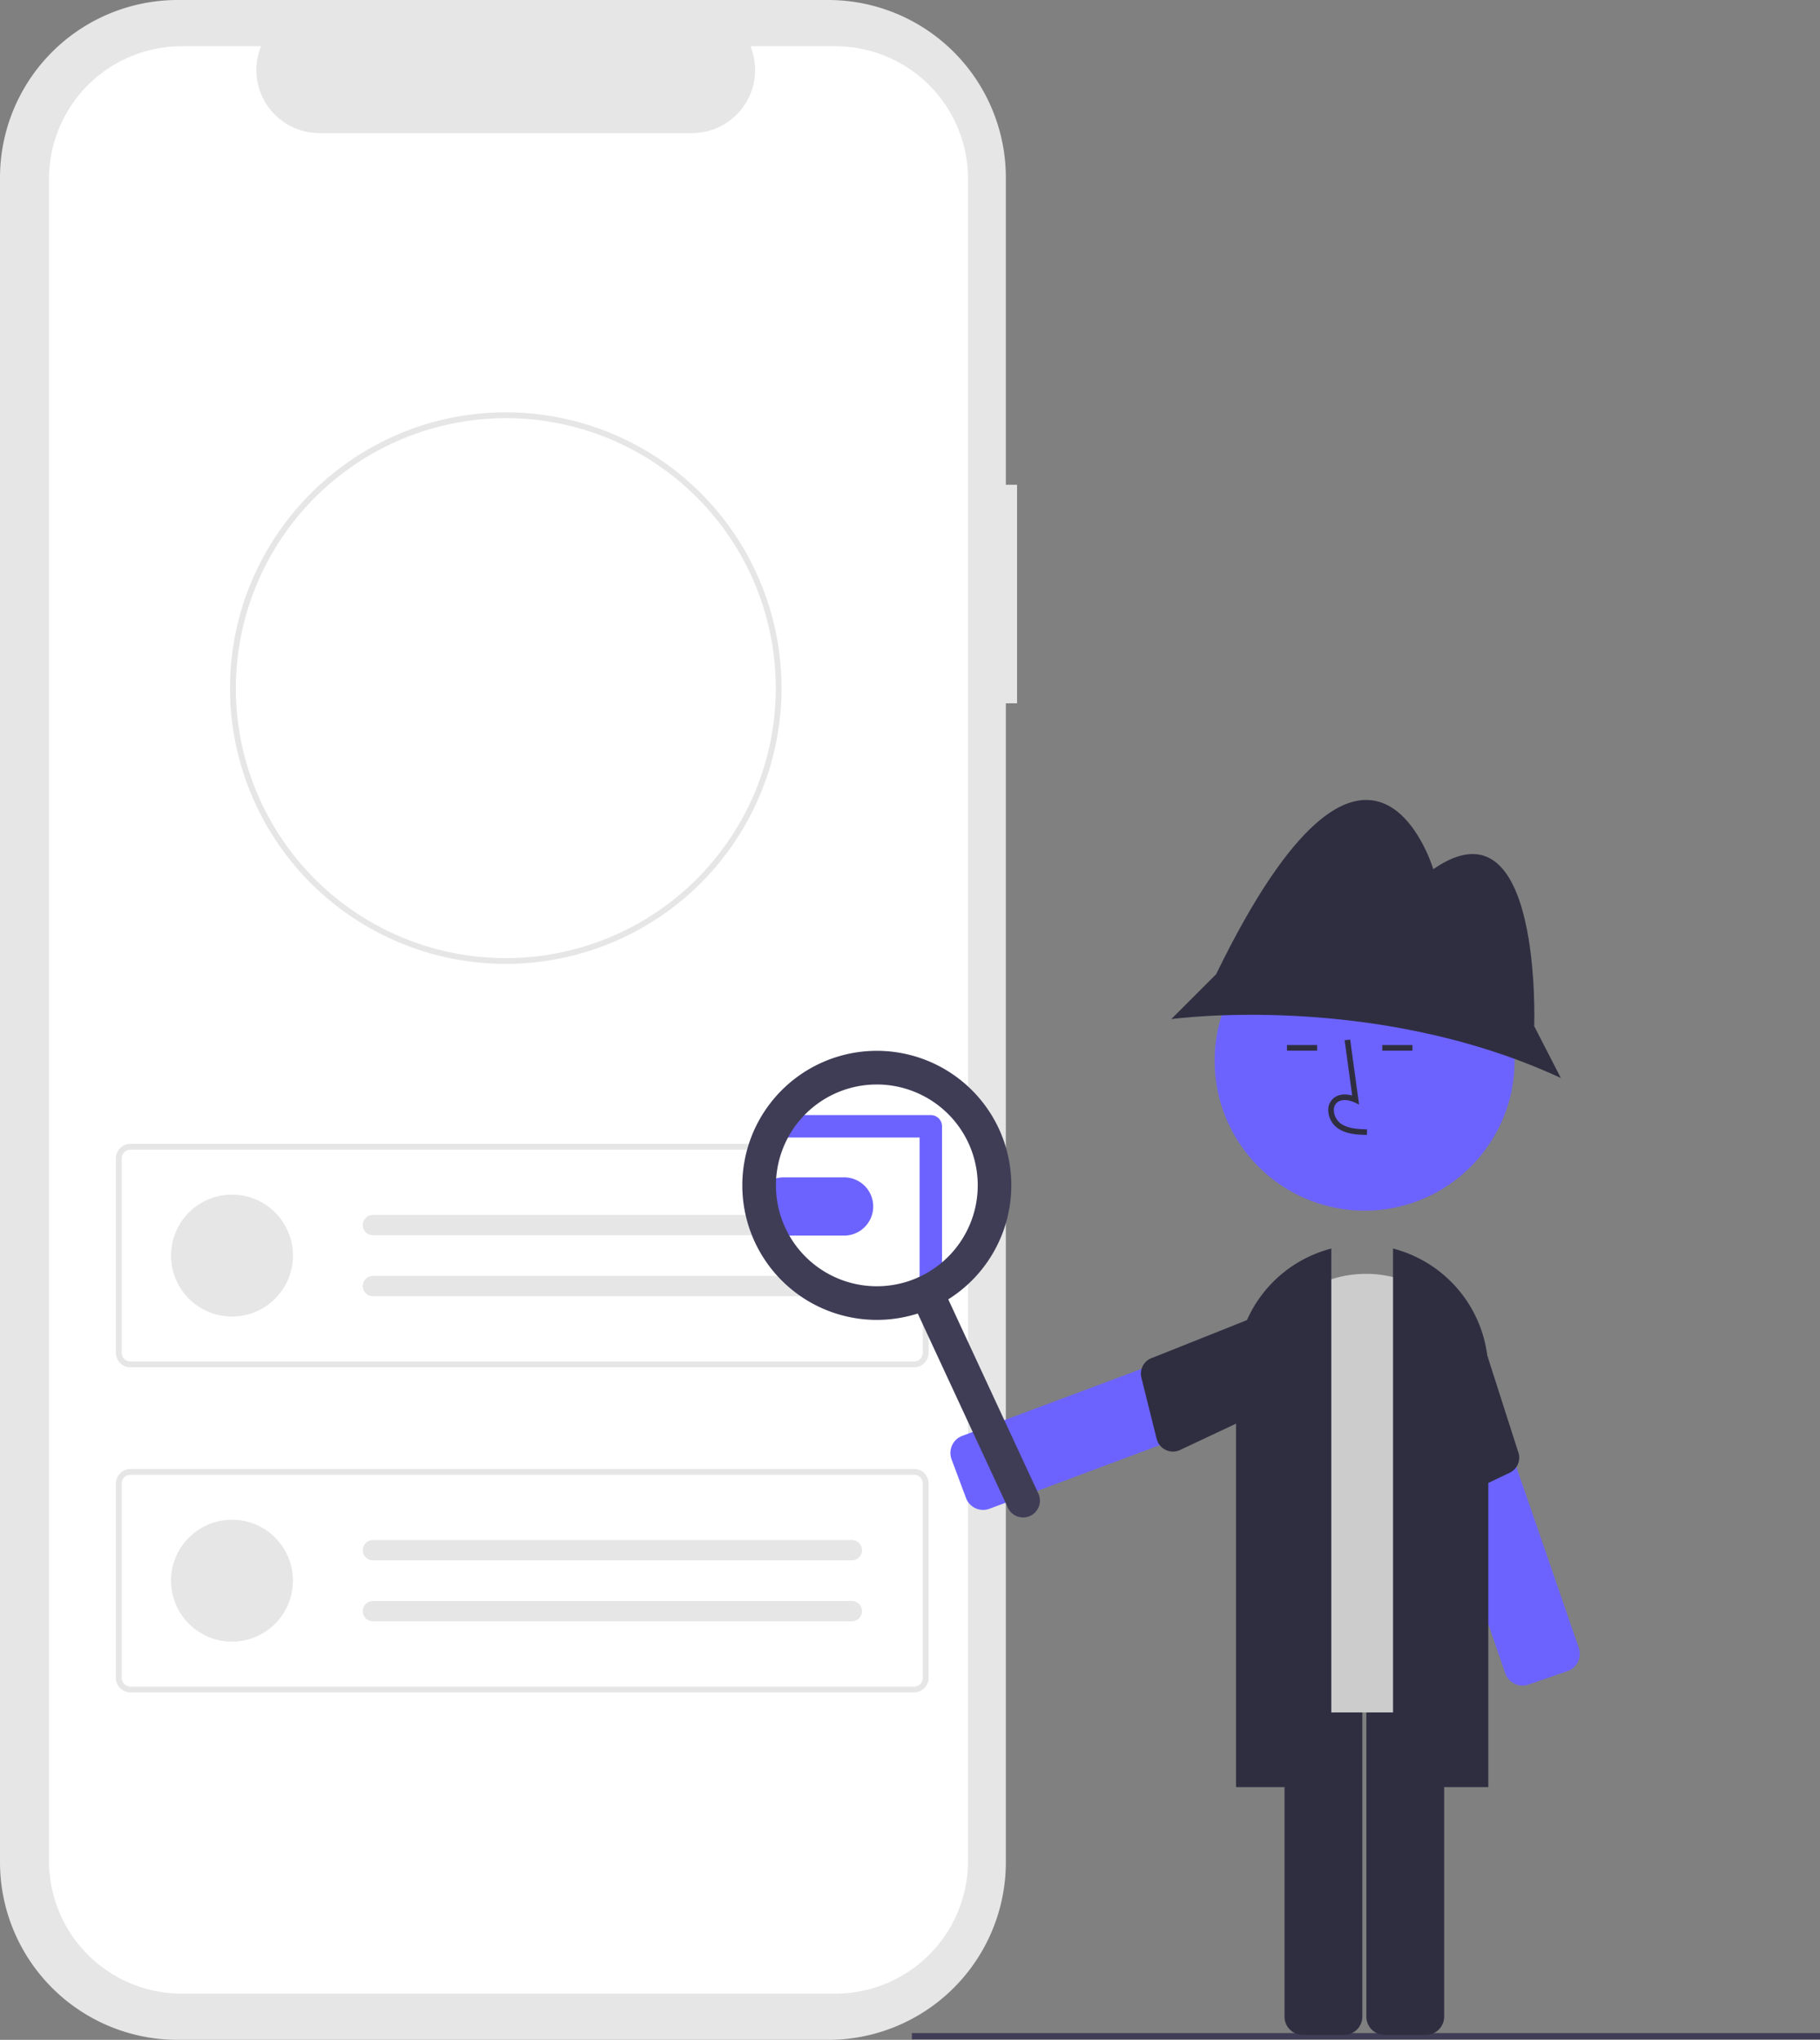 <svg role="img" xmlns:xlink="http://www.w3.org/1999/xlink" viewBox="0 0 649.378 727.778" height="727.778" width="649.378" xmlns="http://www.w3.org/2000/svg"><rect x="0" y="0" width="649.378" height="727.778" fill="#808080" stroke="none"/><path fill="#e6e6e6" transform="translate(-285.311 -86.111)" d="M648.2,259.058h-3.999V149.513A63.402,63.402,0,0,0,580.8,86.111H348.713a63.402,63.402,0,0,0-63.402,63.402V750.487A63.402,63.402,0,0,0,348.713,813.889H580.799a63.402,63.402,0,0,0,63.402-63.402V337.034h3.999Z"></path><path fill="#fff" transform="translate(-285.311 -86.111)" d="M583.358,102.606h-30.295a22.495,22.495,0,0,1-20.827,30.991H399.276a22.495,22.495,0,0,1-20.827-30.991H350.153a47.348,47.348,0,0,0-47.348,47.348V750.046a47.348,47.348,0,0,0,47.348,47.348H583.358a47.348,47.348,0,0,0,47.348-47.348h0V149.954A47.348,47.348,0,0,0,583.358,102.606Z"></path><path fill="#e6e6e6" transform="translate(-285.311 -86.111)" d="M611.462,573.93h-279.619a5.184,5.184,0,0,1-5.178-5.178v-69.361a5.184,5.184,0,0,1,5.178-5.178h279.619a5.184,5.184,0,0,1,5.178,5.178v69.362A5.184,5.184,0,0,1,611.462,573.93Zm-279.619-77.646a3.11,3.11,0,0,0-3.107,3.107v69.362a3.11,3.11,0,0,0,3.107,3.107h279.619a3.11,3.11,0,0,0,3.107-3.107v-69.362a3.11,3.11,0,0,0-3.107-3.107Z" data-name="a2804879-ded6-4045-b20f-1f1dde9b938b" id="f3818c68-126c-4685-b4e0-2450731ccc2a-2305"></path><circle fill="#e6e6e6" r="21.748" cy="447.96" cx="82.778" data-name="b9ad11c9-d8a0-4df6-8741-900b9ec46a35" id="abdb74b7-e321-430b-89c2-b563f66442fc"></circle><path fill="#e6e6e6" transform="translate(-285.311 -86.111)" d="M418.317,519.573a3.625,3.625,0,0,0,0,7.249h170.878a3.625,3.625,0,0,0,.14-7.249l-.021-0q-.059-.001-.119,0Z" data-name="bd261eec-7ae0-49b0-bf26-57ff03972605" id="addd02b1-b85b-481a-baea-1b0ba5ed9f4a-2306"></path><path fill="#e6e6e6" transform="translate(-285.311 -86.111)" d="M418.317,541.321a3.625,3.625,0,0,0,0,7.249h170.878a3.625,3.625,0,0,0,.119-7.249q-.059-.001-.119,0Z" data-name="e80b4447-8c34-435b-ba6c-5300a190ab24" id="a42dc2a4-5fb2-4ea8-b2b3-ce81bc256782-2307"></path><path fill="#e6e6e6" transform="translate(-285.311 -86.111)" d="M611.462,689.92h-279.619a5.184,5.184,0,0,1-5.178-5.178v-69.361a5.184,5.184,0,0,1,5.178-5.178h279.619a5.184,5.184,0,0,1,5.178,5.178v69.362A5.184,5.184,0,0,1,611.462,689.92Zm-279.619-77.646a3.11,3.11,0,0,0-3.107,3.107v69.362a3.11,3.11,0,0,0,3.107,3.107h279.619a3.11,3.11,0,0,0,3.107-3.107v-69.362a3.11,3.11,0,0,0-3.107-3.107Z" data-name="e55fcb7d-3a3b-45d8-b167-72fb2263dd92" id="b84687c4-e3b4-4975-8361-bf73c33c9ee5-2308"></path><circle fill="#e6e6e6" r="21.748" cy="563.95" cx="82.778" data-name="a50d232f-7710-43e4-8fa9-6ef0443fc454" id="fe3713e7-4e14-41f8-af1d-48b338e5371c"></circle><path fill="#e6e6e6" transform="translate(-285.311 -86.111)" d="M418.317,635.563a3.625,3.625,0,0,0,0,7.249h170.878a3.625,3.625,0,0,0,.119-7.249q-.059-.001-.119,0Z" data-name="e49b4965-a9e9-4371-9134-194e44e65c31" id="e34cf46a-1d6c-4c41-b5e1-331fa5bf8d4c-2309"></path><path fill="#e6e6e6" transform="translate(-285.311 -86.111)" d="M418.317,657.311a3.625,3.625,0,0,0,0,7.249h170.878a3.625,3.625,0,0,0,.119-7.249q-.059-.001-.119,0Z" data-name="abc4586a-ac92-4255-aae6-84f53baad571" id="e105039f-b7a6-49c8-8f81-87505f1b0ae5-2310"></path><path fill="#e6e6e6" transform="translate(-285.311 -86.111)" d="M465.768,429.995a98.343,98.343,0,0,1-98.384-98.302v-.082c0-.206,0-.423.012-.629.3-53.879,44.432-97.756,98.372-97.756a98.384,98.384,0,0,1,.022,196.768h-.022Zm0-194.7a96.519,96.519,0,0,0-96.3,95.749c-.011.22-.011.4-.011.564a96.325,96.325,0,1,0,96.337-96.313h-.026Z" data-name="a9e593af-a319-4e97-9065-f0c2c04624d5" id="ad9187ec-89e0-4b9d-a4fb-dc654c09bafe-2311"></path><circle fill="#fff" r="40" cy="422.842" cx="315.114"></circle><path fill="#6c63ff" transform="translate(-285.311 -86.111)" d="M586.533,526.949c-.069,0-.137-0-.206-.002h-21.5a10.398,10.398,0,0,1-.008-20.792h21.518c.105-.002.22-.002.334,0a10.398,10.398,0,0,1-.138,20.794Z"></path><rect fill="#3f3d56" height="2.241" width="324.033" y="725.344" x="325.345"></rect><path fill="#6c63ff" transform="translate(-285.311 -86.111)" d="M630.621,621.842a6.561,6.561,0,0,1-.63-1.259l-5.163-13.827a6.508,6.508,0,0,1,3.815-8.363l115.242-43.032a6.506,6.506,0,0,1,8.363,3.815l5.163,13.828a6.5,6.5,0,0,1-3.816,8.363l-115.241,43.032a6.507,6.507,0,0,1-7.734-2.556Z"></path><path fill="#2f2e41" transform="translate(-285.311 -86.111)" d="M743.518,551.788l-46.863,18.687a6,6,0,0,0-4.093,7.2l5.439,21.775a6,6,0,0,0,8.376,3.975l46.992-22.119a6.011,6.011,0,0,0,3.524-7.717l-5.649-18.276A6.011,6.011,0,0,0,743.518,551.788Z"></path><path fill="#6c63ff" transform="translate(-285.311 -86.111)" d="M829.28,687.45a6.507,6.507,0,0,1-6.892-4.34l-40.114-116.289a6.5,6.5,0,0,1,4.025-8.264l13.953-4.814a6.504,6.504,0,0,1,8.264,4.025l40.115,116.29a6.508,6.508,0,0,1-4.025,8.264l-13.953,4.812A6.561,6.561,0,0,1,829.28,687.45Z"></path><path fill="#2f2e41" transform="translate(-285.311 -86.111)" d="M811.506,555.778l15.396,48.045a6,6,0,0,1-2.951,7.738l-20.26,9.657a6,6,0,0,1-8.396-3.934l-12.83-50.328a6.011,6.011,0,0,1,3.712-7.629l17.694-7.268A6.011,6.011,0,0,1,811.506,555.778Z"></path><path fill="#2f2e41" transform="translate(-285.311 -86.111)" d="M764.891,812.114H750.131a6.508,6.508,0,0,1-6.5-6.5V682.599a6.508,6.508,0,0,1,6.5-6.5h14.759a6.508,6.508,0,0,1,6.5,6.5V805.614A6.508,6.508,0,0,1,764.891,812.114Z"></path><path fill="#2f2e41" transform="translate(-285.311 -86.111)" d="M794.083,812.114H779.323a6.508,6.508,0,0,1-6.5-6.5V682.599a6.508,6.508,0,0,1,6.5-6.5h14.76a6.508,6.508,0,0,1,6.5,6.5V805.614A6.508,6.508,0,0,1,794.083,812.114Z"></path><path fill="#ccc" transform="translate(-285.311 -86.111)" d="M806.247,697.062H739.184a7.008,7.008,0,0,1-7-7V581.117a40.531,40.531,0,0,1,81.062,0V690.062A7.008,7.008,0,0,1,806.247,697.062Z"></path><path fill="#2f2e41" transform="translate(-285.311 -86.111)" d="M816.341,723.711h-34V531.556l.632.172a45.382,45.382,0,0,1,33.368,43.688Z"></path><path fill="#2f2e41" transform="translate(-285.311 -86.111)" d="M760.326,723.711h-34V575.416a45.382,45.382,0,0,1,33.368-43.688l.632-.172Z"></path><circle fill="#6c63ff" r="53.519" cy="378.421" cx="486.897"></circle><path fill="#2f2e41" transform="translate(-285.311 -86.111)" d="M832.715,452.21s3-83-36-56c0,0-22.5-75.5-77.5,37.5l-16,16s72-10,139,21Z"></path><path fill="#2f2e41" transform="translate(-285.311 -86.111)" d="M773.024,491.036c-3.306-.092-7.42-.207-10.59-2.522a8.133,8.133,0,0,1-3.2-6.073,5.471,5.471,0,0,1,1.86-4.493c1.656-1.399,4.073-1.727,6.678-.961l-2.699-19.726,1.981-.271,3.173,23.19-1.655-.759c-1.918-.88-4.552-1.328-6.188.055a3.515,3.515,0,0,0-1.153,2.896,6.147,6.147,0,0,0,2.381,4.528c2.467,1.802,5.746,2.034,9.466,2.138Z"></path><rect fill="#2f2e41" height="2" width="10.772" y="372.852" x="459.192"></rect><rect fill="#2f2e41" height="2" width="10.772" y="372.852" x="493.192"></rect><path fill="#3f3d56" transform="translate(-285.311 -86.111)" d="M652.882,626.944a6,6,0,0,1-7.968-2.918l-34.511-74.384a6,6,0,0,1,10.885-5.05l34.511,74.384A6,6,0,0,1,652.882,626.944Z"></path><path fill="#6c63ff" transform="translate(-285.311 -86.111)" d="M617.425,546.905a4,4,0,0,1-4-4V491.953h-50a4,4,0,0,1,0-8h54a4,4,0,0,1,4,4v54.953A4,4,0,0,1,617.425,546.905Z"></path><path fill="#3f3d56" transform="translate(-285.311 -86.111)" d="M618.371,552.56a48,48,0,1,1,23.34-63.743A48.054,48.054,0,0,1,618.371,552.56Zm-35.353-76.198a36,36,0,1,0,47.808,17.505A36.041,36.041,0,0,0,583.018,476.362Z"></path></svg>